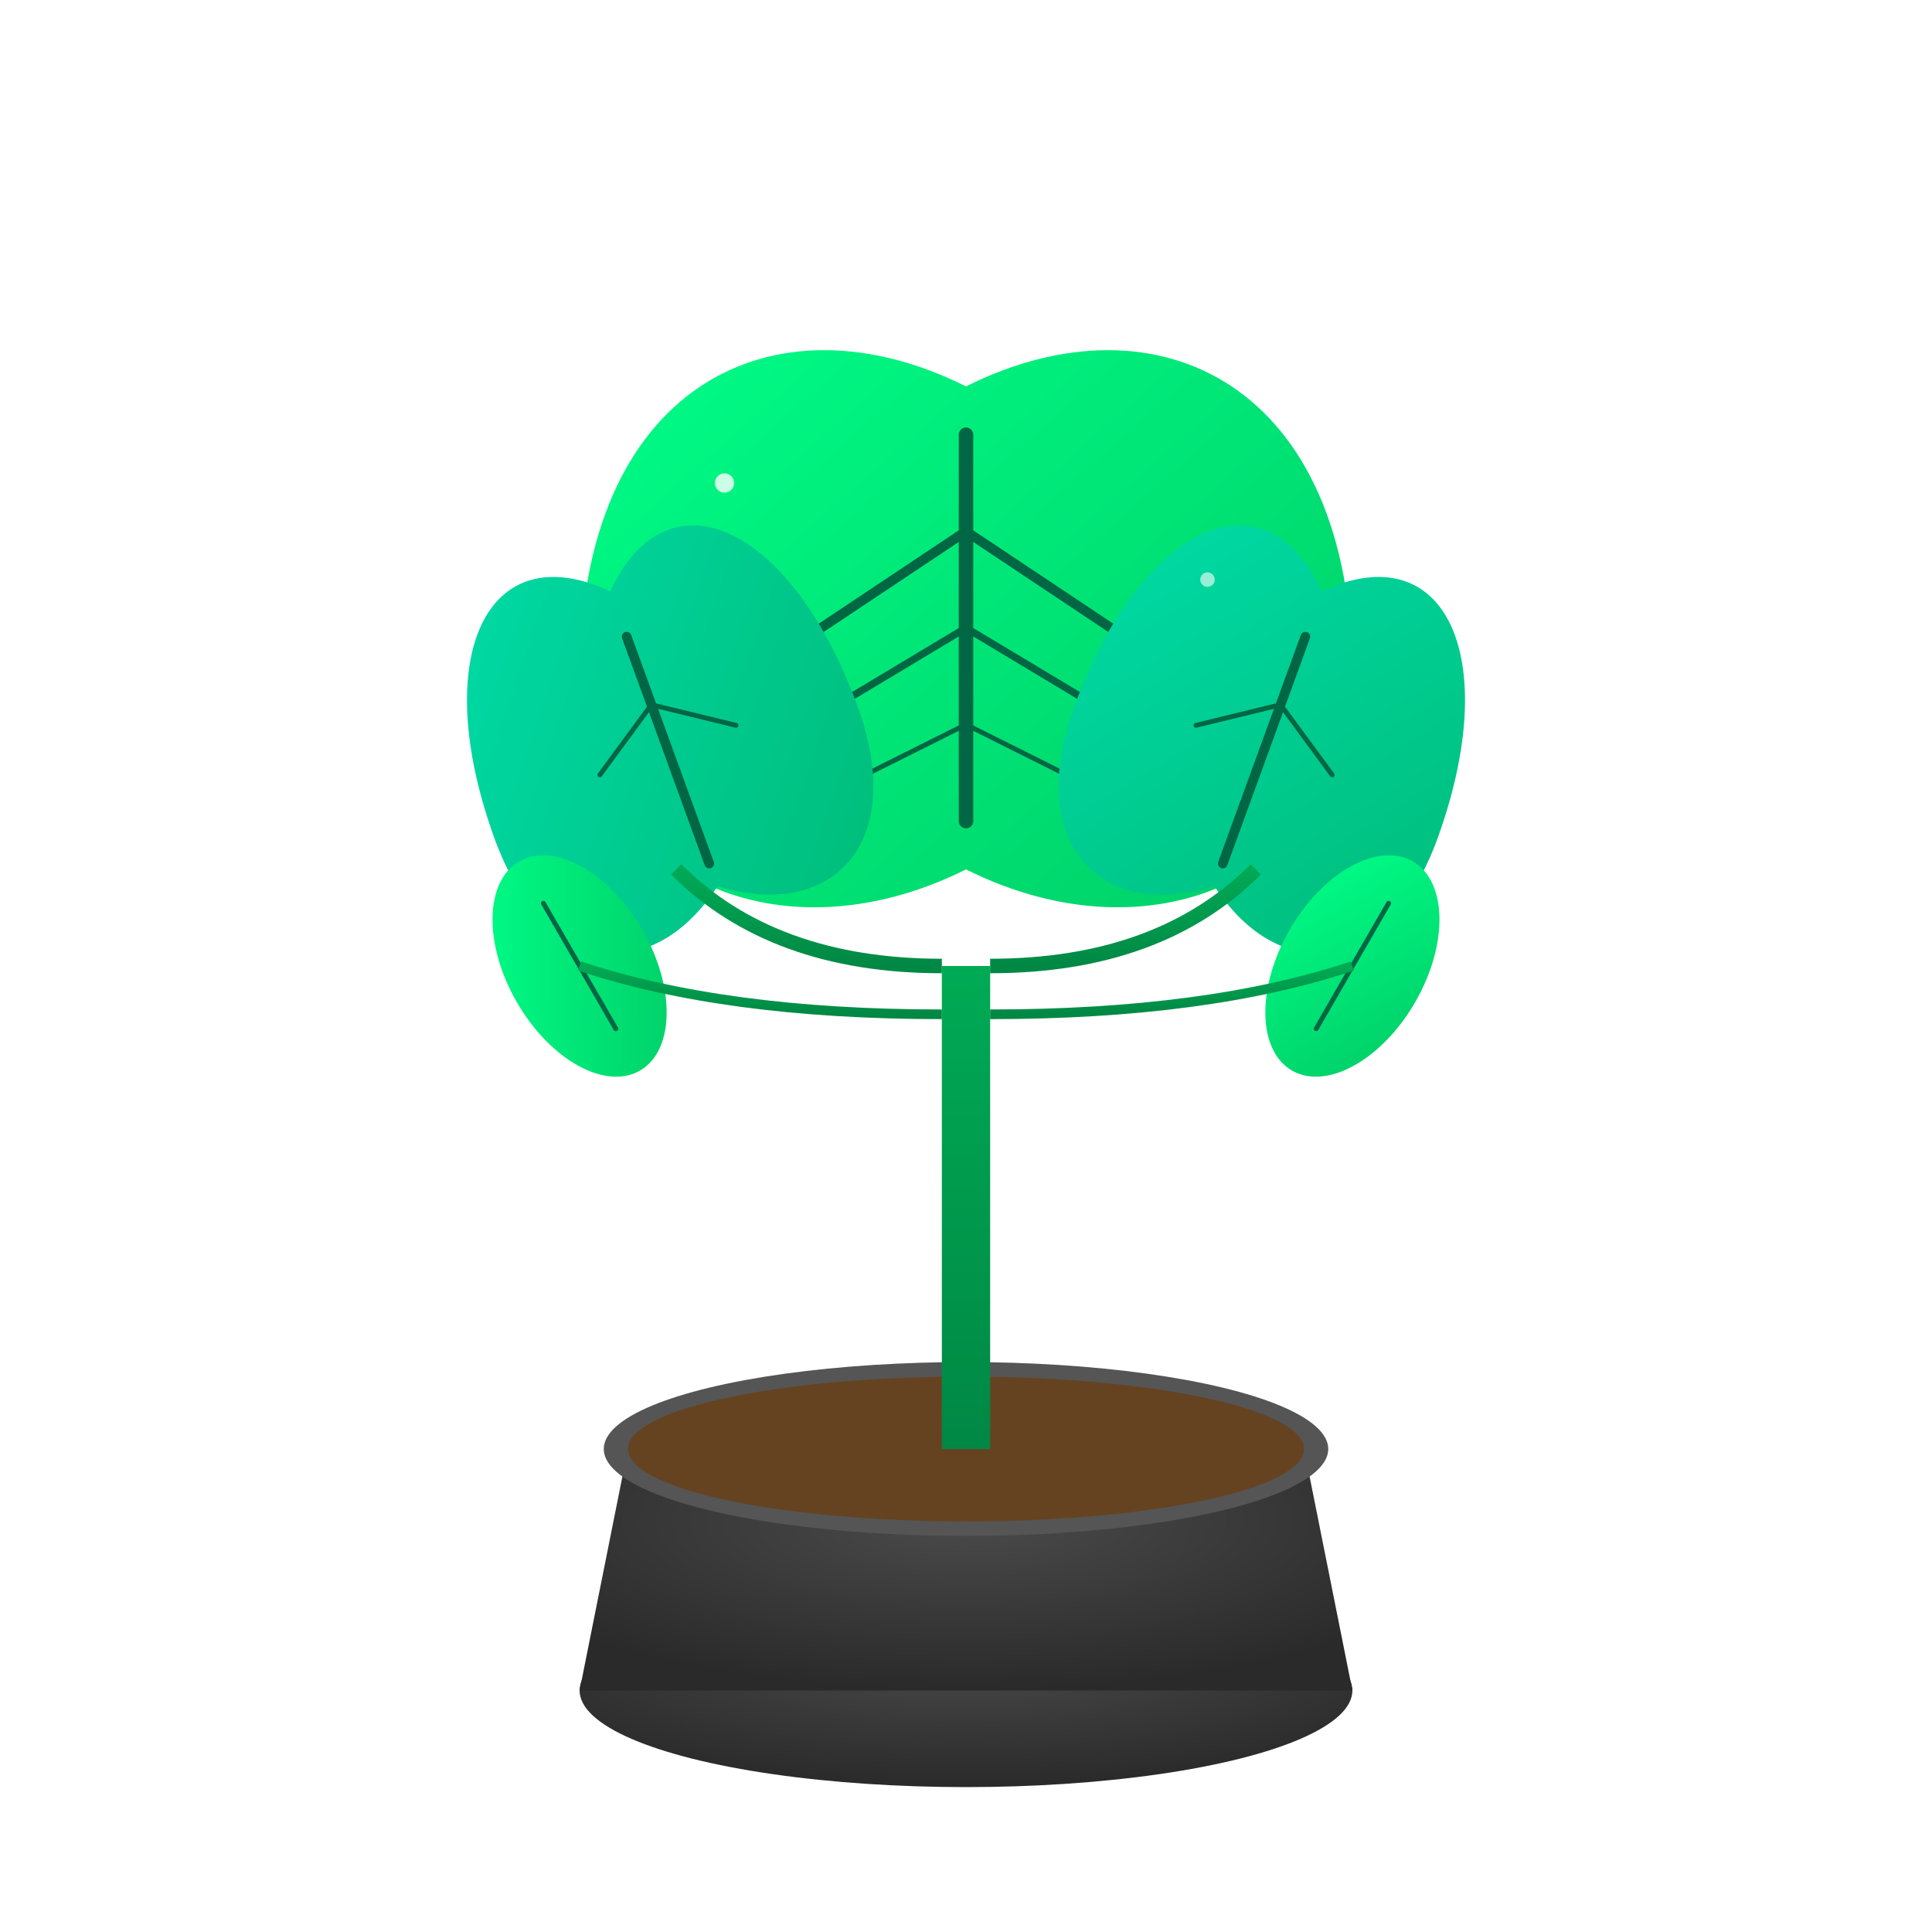 <svg width="400" height="400" viewBox="0 0 400 400" fill="none" xmlns="http://www.w3.org/2000/svg">
  <defs>
    <filter id="plantGlow" x="-50%" y="-50%" width="200%" height="200%">
      <feGaussianBlur stdDeviation="4" result="coloredBlur"/>
      <feMerge> 
        <feMergeNode in="coloredBlur"/>
        <feMergeNode in="SourceGraphic"/>
      </feMerge>
    </filter>
    <linearGradient id="leafGrad1" x1="0%" y1="0%" x2="100%" y2="100%">
      <stop offset="0%" style="stop-color:#00ff88;stop-opacity:1" />
      <stop offset="100%" style="stop-color:#00cc66;stop-opacity:1" />
    </linearGradient>
    <linearGradient id="leafGrad2" x1="0%" y1="0%" x2="100%" y2="100%">
      <stop offset="0%" style="stop-color:#00ddaa;stop-opacity:1" />
      <stop offset="100%" style="stop-color:#00bb77;stop-opacity:1" />
    </linearGradient>
    <linearGradient id="stemGrad" x1="0%" y1="0%" x2="0%" y2="100%">
      <stop offset="0%" style="stop-color:#00aa55;stop-opacity:1" />
      <stop offset="100%" style="stop-color:#008844;stop-opacity:1" />
    </linearGradient>
    <radialGradient id="potGrad" cx="50%" cy="30%" r="70%">
      <stop offset="0%" style="stop-color:#4a4a4a;stop-opacity:1" />
      <stop offset="100%" style="stop-color:#2a2a2a;stop-opacity:1" />
    </radialGradient>
  </defs>
  
  <!-- Pot -->
  <ellipse cx="200" cy="350" rx="80" ry="20" fill="url(#potGrad)" filter="url(#plantGlow)"/>
  <path d="M120 350 L130 300 L270 300 L280 350 Z" fill="url(#potGrad)" filter="url(#plantGlow)"/>
  <ellipse cx="200" cy="300" rx="75" ry="18" fill="#555555"/>
  
  <!-- Soil -->
  <ellipse cx="200" cy="300" rx="70" ry="15" fill="#654321"/>
  
  <!-- Main stem -->
  <rect x="195" y="200" width="10" height="100" fill="url(#stemGrad)" filter="url(#plantGlow)"/>
  
  <!-- Large central leaf -->
  <path d="M200 80 C240 60, 280 80, 280 140 C280 180, 240 200, 200 180 C160 200, 120 180, 120 140 C120 80, 160 60, 200 80 Z" 
        fill="url(#leafGrad1)" 
        filter="url(#plantGlow)"/>
  
  <!-- Central leaf vein -->
  <path d="M200 90 L200 170" 
        stroke="#006644" 
        stroke-width="3" 
        stroke-linecap="round"/>
  
  <!-- Central leaf side veins -->
  <path d="M200 110 L170 130" stroke="#006644" stroke-width="2" stroke-linecap="round"/>
  <path d="M200 110 L230 130" stroke="#006644" stroke-width="2" stroke-linecap="round"/>
  <path d="M200 130 L175 145" stroke="#006644" stroke-width="1.5" stroke-linecap="round"/>
  <path d="M200 130 L225 145" stroke="#006644" stroke-width="1.5" stroke-linecap="round"/>
  <path d="M200 150 L180 160" stroke="#006644" stroke-width="1" stroke-linecap="round"/>
  <path d="M200 150 L220 160" stroke="#006644" stroke-width="1" stroke-linecap="round"/>
  
  <!-- Left side leaf -->
  <path d="M140 120 C120 100, 100 120, 100 160 C100 190, 120 200, 140 185 C160 200, 180 190, 180 160 C180 120, 160 100, 140 120 Z" 
        fill="url(#leafGrad2)" 
        filter="url(#plantGlow)"
        transform="rotate(-20 140 160)"/>
  
  <!-- Left leaf vein -->
  <path d="M140 130 L140 180" 
        stroke="#006644" 
        stroke-width="2" 
        stroke-linecap="round"
        transform="rotate(-20 140 160)"/>
  
  <!-- Left leaf side veins -->
  <path d="M140 145 L125 155" stroke="#006644" stroke-width="1" stroke-linecap="round" transform="rotate(-20 140 160)"/>
  <path d="M140 145 L155 155" stroke="#006644" stroke-width="1" stroke-linecap="round" transform="rotate(-20 140 160)"/>
  
  <!-- Right side leaf -->
  <path d="M260 120 C280 100, 300 120, 300 160 C300 190, 280 200, 260 185 C240 200, 220 190, 220 160 C220 120, 240 100, 260 120 Z" 
        fill="url(#leafGrad2)" 
        filter="url(#plantGlow)"
        transform="rotate(20 260 160)"/>
  
  <!-- Right leaf vein -->
  <path d="M260 130 L260 180" 
        stroke="#006644" 
        stroke-width="2" 
        stroke-linecap="round"
        transform="rotate(20 260 160)"/>
  
  <!-- Right leaf side veins -->
  <path d="M260 145 L245 155" stroke="#006644" stroke-width="1" stroke-linecap="round" transform="rotate(20 260 160)"/>
  <path d="M260 145 L275 155" stroke="#006644" stroke-width="1" stroke-linecap="round" transform="rotate(20 260 160)"/>
  
  <!-- Small decorative leaves -->
  <ellipse cx="120" cy="200" rx="15" ry="25" fill="url(#leafGrad1)" filter="url(#plantGlow)" transform="rotate(-30 120 200)"/>
  <path d="M120 185 L120 215" stroke="#006644" stroke-width="1" stroke-linecap="round" transform="rotate(-30 120 200)"/>
  
  <ellipse cx="280" cy="200" rx="15" ry="25" fill="url(#leafGrad1)" filter="url(#plantGlow)" transform="rotate(30 280 200)"/>
  <path d="M280 185 L280 215" stroke="#006644" stroke-width="1" stroke-linecap="round" transform="rotate(30 280 200)"/>
  
  <!-- Connecting stems for side leaves -->
  <path d="M195 200 Q160 200 140 180" stroke="url(#stemGrad)" stroke-width="3" fill="none"/>
  <path d="M205 200 Q240 200 260 180" stroke="url(#stemGrad)" stroke-width="3" fill="none"/>
  
  <!-- Small connecting stems for tiny leaves -->
  <path d="M195 210 Q150 210 120 200" stroke="url(#stemGrad)" stroke-width="2" fill="none"/>
  <path d="M205 210 Q250 210 280 200" stroke="url(#stemGrad)" stroke-width="2" fill="none"/>
  
  <!-- Decorative sparkles/shine effects -->
  <circle cx="150" cy="100" r="2" fill="#ffffff" opacity="0.8">
    <animate attributeName="opacity" values="0.3;1;0.3" dur="3s" repeatCount="indefinite"/>
  </circle>
  <circle cx="250" cy="120" r="1.5" fill="#ffffff" opacity="0.6">
    <animate attributeName="opacity" values="0.2;0.8;0.2" dur="4s" repeatCount="indefinite"/>
  </circle>
  <circle cx="200" cy="50" r="1" fill="#ffffff" opacity="0.9">
    <animate attributeName="opacity" values="0.4;1;0.4" dur="2s" repeatCount="indefinite"/>
  </circle>
</svg>

